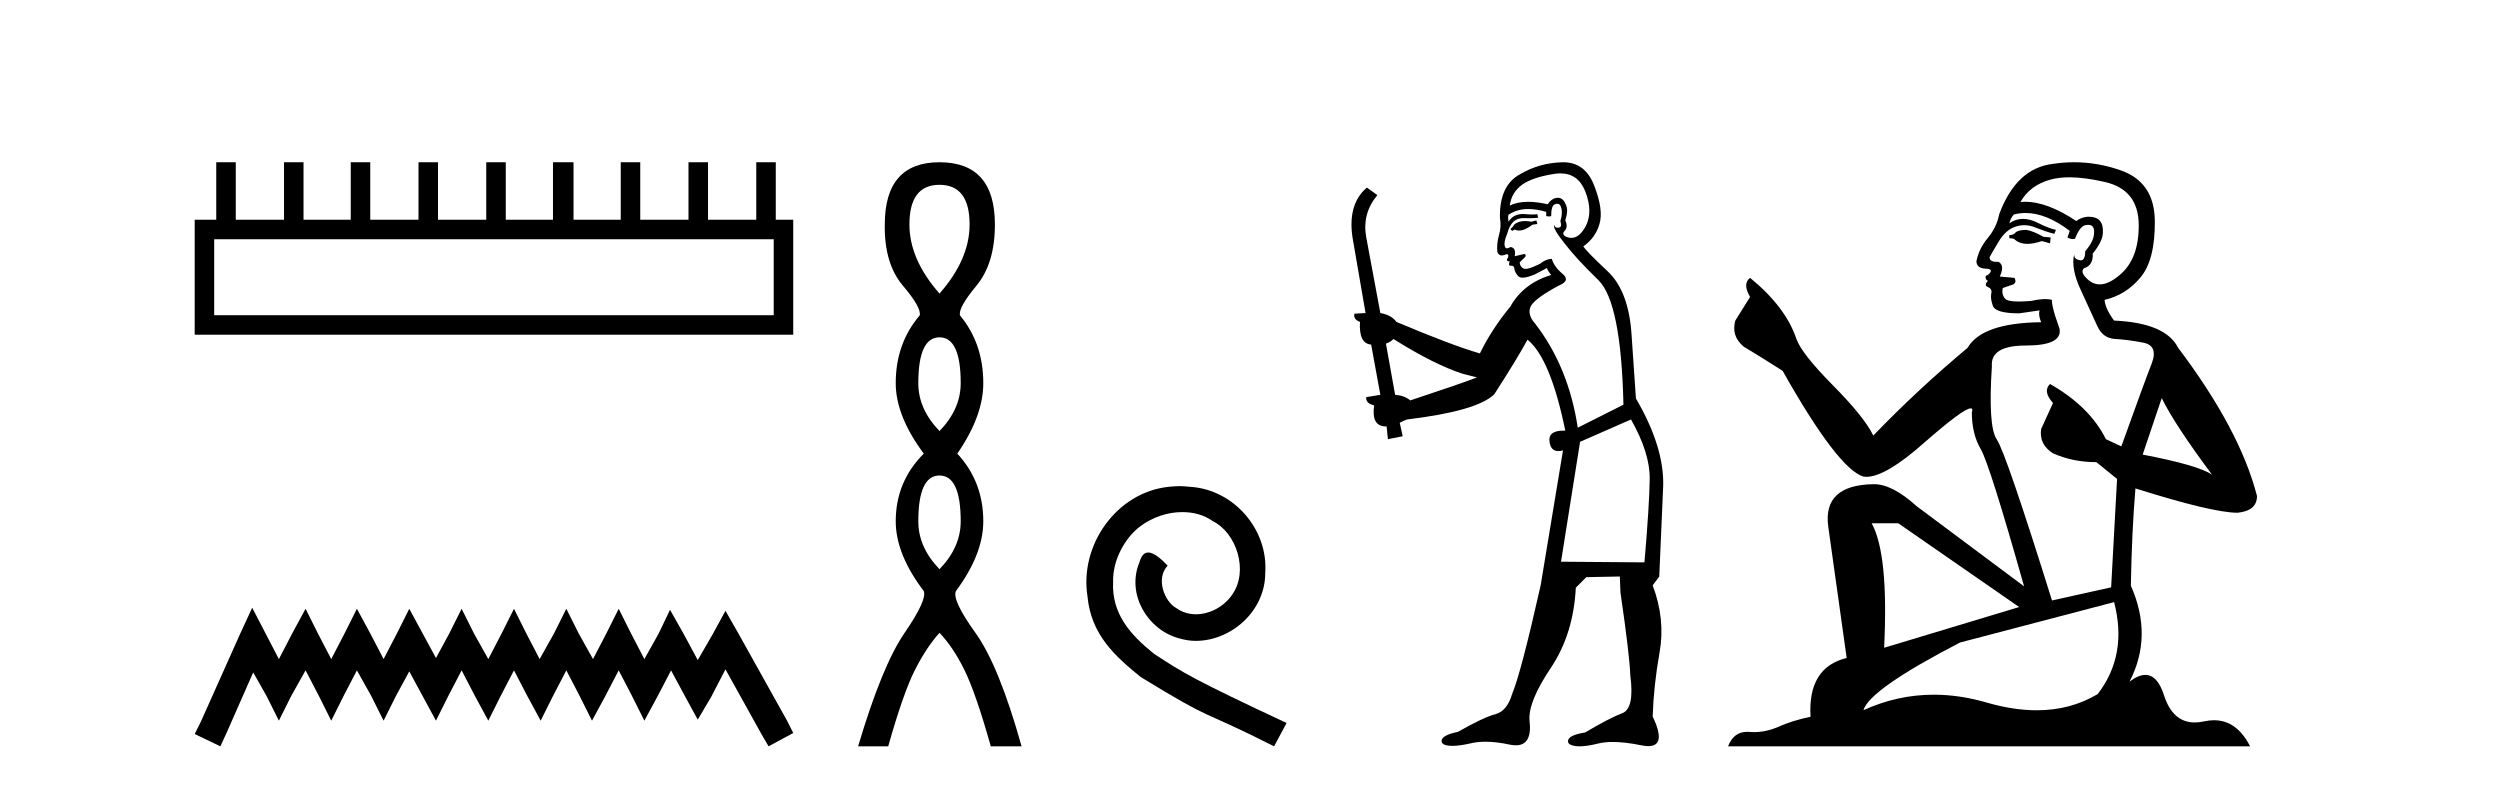 <?xml version='1.0' encoding='UTF-8' standalone='yes'?><svg xmlns='http://www.w3.org/2000/svg' xmlns:xlink='http://www.w3.org/1999/xlink' width='130.0' height='41.0' ><path d='M 40.233 12.441 L 40.233 16.391 L 11.138 16.391 L 11.138 12.441 ZM 11.245 8.437 L 11.245 11.426 L 10.124 11.426 L 10.124 17.405 L 41.248 17.405 L 41.248 11.426 L 40.34 11.426 L 40.34 8.437 L 39.326 8.437 L 39.326 11.426 L 36.817 11.426 L 36.817 8.437 L 35.802 8.437 L 35.802 11.426 L 33.293 11.426 L 33.293 8.437 L 32.279 8.437 L 32.279 11.426 L 29.823 11.426 L 29.823 8.437 L 28.755 8.437 L 28.755 11.426 L 26.3 11.426 L 26.3 8.437 L 25.285 8.437 L 25.285 11.426 L 22.776 11.426 L 22.776 8.437 L 21.762 8.437 L 21.762 11.426 L 19.253 11.426 L 19.253 8.437 L 18.239 8.437 L 18.239 11.426 L 15.783 11.426 L 15.783 8.437 L 14.769 8.437 L 14.769 11.426 L 12.26 11.426 L 12.26 8.437 Z' style='fill:#000000;stroke:none' /><path d='M 13.114 31.602 L 12.473 32.99 L 10.444 37.528 L 10.124 38.169 L 11.459 38.809 L 11.779 38.115 L 13.167 34.966 L 13.861 36.193 L 14.502 37.475 L 15.142 36.193 L 15.89 34.859 L 16.584 36.193 L 17.224 37.475 L 17.865 36.193 L 18.559 34.859 L 19.306 36.193 L 19.947 37.475 L 20.588 36.193 L 21.282 34.912 L 21.976 36.193 L 22.67 37.475 L 23.31 36.193 L 24.004 34.859 L 24.698 36.193 L 25.392 37.475 L 26.033 36.193 L 26.727 34.859 L 27.421 36.193 L 28.115 37.475 L 28.755 36.193 L 29.449 34.859 L 30.143 36.193 L 30.784 37.475 L 31.478 36.193 L 32.172 34.859 L 32.866 36.193 L 33.507 37.475 L 34.201 36.193 L 34.895 34.859 L 35.642 36.247 L 36.283 37.421 L 36.977 36.247 L 37.724 34.805 L 39.593 38.169 L 39.966 38.809 L 41.248 38.115 L 40.927 37.475 L 38.365 32.884 L 37.724 31.763 L 37.084 32.937 L 36.283 34.325 L 35.535 32.937 L 34.841 31.709 L 34.254 32.937 L 33.507 34.272 L 32.813 32.937 L 32.172 31.656 L 31.531 32.937 L 30.837 34.272 L 30.09 32.937 L 29.449 31.656 L 28.809 32.937 L 28.061 34.272 L 27.367 32.937 L 26.727 31.656 L 26.086 32.937 L 25.392 34.272 L 24.645 32.937 L 24.004 31.656 L 23.364 32.937 L 22.67 34.218 L 21.976 32.937 L 21.282 31.656 L 20.641 32.937 L 19.947 34.272 L 19.253 32.937 L 18.559 31.656 L 17.918 32.937 L 17.224 34.272 L 16.53 32.937 L 15.89 31.656 L 15.196 32.937 L 14.502 34.272 L 13.808 32.937 L 13.114 31.602 Z' style='fill:#000000;stroke:none' /><path d='M 48.854 9.61 Q 50.419 9.61 50.419 11.673 Q 50.419 13.487 48.854 15.265 Q 47.29 13.487 47.29 11.673 Q 47.29 9.61 48.854 9.61 ZM 48.854 17.541 Q 49.957 17.541 49.957 19.924 Q 49.957 21.276 48.854 22.414 Q 47.752 21.276 47.752 19.924 Q 47.752 17.541 48.854 17.541 ZM 48.854 24.726 Q 49.957 24.726 49.957 27.108 Q 49.957 28.46 48.854 29.598 Q 47.752 28.46 47.752 27.108 Q 47.752 24.726 48.854 24.726 ZM 48.854 8.437 Q 46.009 8.437 46.009 11.673 Q 45.974 13.7 46.952 14.856 Q 47.93 16.012 47.823 16.403 Q 46.578 17.862 46.578 19.924 Q 46.578 21.631 48.036 23.588 Q 46.578 25.046 46.578 27.108 Q 46.578 28.816 48.036 30.736 Q 48.214 31.198 47.041 32.906 Q 45.867 34.613 44.622 38.809 L 46.187 38.809 Q 46.97 36.035 47.574 34.844 Q 48.179 33.652 48.854 32.906 Q 49.566 33.652 50.153 34.844 Q 50.739 36.035 51.522 38.809 L 53.122 38.809 Q 51.949 34.613 50.722 32.906 Q 49.495 31.198 49.708 30.736 Q 51.131 28.816 51.131 27.108 Q 51.131 25.046 49.779 23.588 Q 51.131 21.631 51.131 19.924 Q 51.131 17.862 49.921 16.403 Q 49.815 16.012 50.775 14.856 Q 51.735 13.7 51.735 11.673 Q 51.735 8.437 48.854 8.437 Z' style='fill:#000000;stroke:none' /><path d='M 61.333 25.279 C 61.145 25.279 60.957 25.297 60.769 25.314 C 58.053 25.604 56.123 28.354 56.55 31.019 C 56.738 33.001 57.968 34.111 59.317 35.205 C 63.332 37.665 62.204 36.759 66.253 38.809 L 66.902 37.596 C 62.085 35.341 61.504 34.983 60.001 33.992 C 58.771 33.001 57.797 31.908 57.882 30.251 C 57.848 29.106 58.531 27.927 59.3 27.364 C 59.915 26.902 60.701 26.629 61.47 26.629 C 62.051 26.629 62.597 26.766 63.076 27.107 C 64.289 27.705 64.955 29.687 64.066 30.934 C 63.656 31.532 62.922 31.942 62.187 31.942 C 61.829 31.942 61.47 31.839 61.162 31.617 C 60.547 31.276 60.086 30.08 60.718 29.414 C 60.428 29.106 60.018 28.73 59.71 28.73 C 59.505 28.73 59.351 28.884 59.249 29.243 C 58.566 30.883 59.659 32.745 61.299 33.189 C 61.589 33.274 61.88 33.326 62.17 33.326 C 64.049 33.326 65.792 31.754 65.792 29.807 C 65.963 27.534 64.152 25.45 61.88 25.314 C 61.709 25.297 61.521 25.279 61.333 25.279 Z' style='fill:#000000;stroke:none' /><path d='M 79.892 11.461 L 79.636 11.53 Q 79.456 11.495 79.303 11.495 Q 79.149 11.495 79.021 11.53 Q 78.765 11.615 78.713 11.717 Q 78.662 11.82 78.542 11.905 L 78.628 12.008 L 78.765 11.94 Q 78.872 11.988 78.993 11.988 Q 79.296 11.988 79.687 11.683 L 79.943 11.649 L 79.892 11.461 ZM 81.14 9.016 Q 82.063 9.016 82.437 9.958 Q 82.847 11.017 82.454 11.769 Q 82.126 12.37 81.711 12.37 Q 81.607 12.37 81.498 12.332 Q 81.207 12.23 81.327 12.042 Q 81.566 11.82 81.395 11.461 Q 81.566 10.915 81.429 10.658 Q 81.292 10.283 81.008 10.283 Q 80.904 10.283 80.78 10.334 Q 80.558 10.47 80.49 10.624 Q 79.917 10.494 79.46 10.494 Q 78.895 10.494 78.508 10.693 Q 78.594 10.009 79.157 9.599 Q 79.721 9.206 80.866 9.036 Q 81.009 9.016 81.14 9.016 ZM 72.461 17.628 Q 74.579 18.96 76.066 19.438 L 76.8 19.626 Q 76.066 19.917 73.332 20.822 Q 73.042 20.566 72.547 20.532 L 72.068 17.867 Q 72.29 17.799 72.461 17.628 ZM 80.98 10.595 Q 81.124 10.595 81.173 10.778 Q 81.276 11.068 81.139 11.495 Q 81.241 11.82 81.053 11.837 Q 81.022 11.842 80.994 11.842 Q 80.843 11.842 80.814 11.683 L 80.814 11.683 Q 80.729 11.871 81.344 12.64 Q 81.942 13.426 83.12 14.57 Q 84.299 15.732 84.419 21.044 L 82.044 22.24 Q 81.566 19.08 79.824 16.825 Q 79.397 16.347 79.602 15.92 Q 79.824 15.51 81.071 14.843 Q 81.686 14.587 81.241 14.228 Q 80.814 13.87 80.695 13.46 Q 80.404 13.46 80.08 13.716 Q 79.544 13.984 79.322 13.984 Q 79.275 13.984 79.243 13.972 Q 79.055 13.904 79.021 13.648 L 79.277 13.391 Q 79.397 13.289 79.277 13.204 L 78.765 13.323 Q 78.85 12.879 78.542 12.845 Q 78.435 12.914 78.365 12.914 Q 78.28 12.914 78.252 12.811 Q 78.184 12.589 78.372 12.162 Q 78.474 11.752 78.696 11.53 Q 78.901 11.34 79.223 11.34 Q 79.249 11.34 79.277 11.342 Q 79.397 11.347 79.514 11.347 Q 79.75 11.347 79.977 11.325 L 79.943 11.137 Q 79.815 11.154 79.666 11.154 Q 79.516 11.154 79.345 11.137 Q 79.266 11.128 79.192 11.128 Q 78.693 11.128 78.44 11.53 Q 78.406 11.273 78.44 11.171 Q 78.872 10.869 79.476 10.869 Q 79.898 10.869 80.404 11.017 L 80.404 11.239 Q 80.481 11.256 80.545 11.256 Q 80.609 11.256 80.661 11.239 Q 80.661 10.693 80.849 10.624 Q 80.922 10.595 80.98 10.595 ZM 84.812 21.813 Q 85.802 23.555 85.785 24.905 Q 85.768 26.254 85.512 29.243 L 81.173 29.209 L 82.164 22.974 L 84.812 21.813 ZM 81.288 8.437 Q 81.256 8.437 81.224 8.438 Q 80.046 8.472 79.055 9.053 Q 77.962 9.633 77.996 11.325 Q 78.081 11.786 77.945 12.23 Q 77.825 12.657 77.859 13.101 Q 77.932 13.284 78.093 13.284 Q 78.157 13.284 78.235 13.255 Q 78.315 13.22 78.362 13.22 Q 78.478 13.22 78.406 13.426 Q 78.337 13.46 78.372 13.545 Q 78.394 13.591 78.448 13.591 Q 78.474 13.591 78.508 13.579 L 78.508 13.579 Q 78.412 13.82 78.556 13.82 Q 78.566 13.82 78.577 13.819 Q 78.591 13.817 78.603 13.817 Q 78.732 13.817 78.747 13.972 Q 78.765 14.16 78.952 14.365 Q 79.026 14.439 79.177 14.439 Q 79.409 14.439 79.824 14.263 L 80.439 13.938 Q 80.49 14.092 80.661 14.297 Q 79.209 14.741 78.542 15.937 Q 77.569 17.115 76.954 18.379 Q 75.485 17.952 72.615 16.74 Q 72.359 16.381 71.778 16.278 L 71.043 12.332 Q 70.821 11.102 71.624 10.146 L 71.078 9.753 Q 70.019 10.658 70.36 12.52 L 71.009 16.278 L 70.429 16.312 Q 70.36 16.603 70.719 16.74 Q 70.651 17.867 71.3 17.918 L 71.778 20.532 Q 71.402 20.6 71.043 20.651 Q 71.009 20.976 71.453 21.078 Q 71.304 22.173 72.056 22.173 Q 72.079 22.173 72.103 22.172 L 72.171 22.838 L 72.94 22.684 L 72.786 21.984 Q 72.974 21.881 73.162 21.813 Q 76.834 21.369 77.705 20.498 Q 78.884 18.67 79.431 17.662 Q 80.626 18.636 81.395 22.394 Q 81.347 22.392 81.303 22.392 Q 80.494 22.392 80.575 22.974 Q 80.642 23.456 81.033 23.456 Q 81.142 23.456 81.276 23.419 L 81.276 23.419 L 80.114 30.439 Q 79.089 35 78.628 36.093 Q 78.372 36.964 77.774 37.135 Q 77.159 37.289 75.809 38.058 Q 75.058 38.211 74.972 38.468 Q 74.904 38.724 75.331 38.775 Q 75.419 38.786 75.525 38.786 Q 75.913 38.786 76.544 38.639 Q 76.865 38.57 77.246 38.57 Q 77.818 38.57 78.525 38.724 Q 78.688 38.756 78.825 38.756 Q 79.696 38.756 79.533 37.443 Q 79.465 36.486 80.644 34.727 Q 81.822 32.967 81.942 30.559 L 82.488 30.012 L 84.231 29.978 L 84.265 30.815 Q 84.743 34.095 84.777 35.137 Q 84.999 36.828 84.367 37.084 Q 83.718 37.323 82.42 38.092 Q 81.651 38.211 81.549 38.468 Q 81.463 38.724 81.908 38.792 Q 82.014 38.809 82.145 38.809 Q 82.535 38.809 83.137 38.656 Q 83.453 38.582 83.863 38.582 Q 84.497 38.582 85.358 38.758 Q 85.558 38.799 85.714 38.799 Q 86.674 38.799 85.939 37.255 Q 85.99 35.649 86.298 33.924 Q 86.605 32.199 85.939 30.439 L 86.281 29.978 L 86.486 25.263 Q 86.537 23.231 85.068 20.72 Q 84.999 19.797 84.846 17.474 Q 84.709 15.134 83.582 14.092 Q 82.454 13.033 82.335 12.811 Q 82.967 12.367 83.172 11.649 Q 83.394 10.915 82.898 9.651 Q 82.433 8.437 81.288 8.437 Z' style='fill:#000000;stroke:none' /><path d='M 105.372 11.955 Q 104.945 11.955 104.808 12.091 Q 104.688 12.228 104.483 12.228 L 104.483 12.382 L 104.723 12.416 Q 104.988 12.681 105.427 12.681 Q 105.753 12.681 106.175 12.535 L 106.602 12.655 L 106.636 12.348 L 106.26 12.313 Q 105.713 12.006 105.372 11.955 ZM 107.609 9.22 Q 108.398 9.22 109.438 9.46 Q 111.197 9.853 111.214 11.681 Q 111.231 13.492 110.189 14.329 Q 109.638 14.788 109.186 14.788 Q 108.797 14.788 108.481 14.449 Q 108.173 14.141 108.361 13.953 Q 108.857 13.8 108.823 13.185 Q 109.352 12.535 109.352 12.074 Q 109.385 11.27 108.614 11.27 Q 108.582 11.27 108.549 11.271 Q 108.208 11.305 107.968 11.493 Q 106.457 10.491 105.308 10.491 Q 105.184 10.491 105.064 10.503 L 105.064 10.503 Q 105.56 9.631 106.619 9.341 Q 107.051 9.22 107.609 9.22 ZM 112.41 20.701 Q 113.076 22.068 115.024 24.682 Q 114.289 24.186 111.419 23.639 L 112.41 20.701 ZM 105.327 11.076 Q 106.404 11.076 107.627 12.006 L 107.507 12.348 Q 107.651 12.431 107.786 12.431 Q 107.844 12.431 107.9 12.416 Q 108.173 11.698 108.515 11.698 Q 108.556 11.693 108.593 11.693 Q 108.922 11.693 108.891 12.108 Q 108.891 12.535 108.43 13.065 Q 108.43 13.538 108.2 13.538 Q 108.164 13.538 108.122 13.526 Q 107.815 13.458 107.866 13.185 L 107.866 13.185 Q 107.661 13.953 108.225 15.132 Q 108.771 16.328 109.062 16.96 Q 109.352 17.592 109.984 17.626 Q 110.616 17.66 111.436 17.814 Q 112.256 17.968 111.88 18.925 Q 111.505 19.881 110.309 23.212 L 109.506 22.837 Q 108.669 21.145 106.602 19.967 L 106.602 19.967 Q 106.209 20.342 106.755 20.957 L 106.14 22.307 Q 106.021 23.11 106.755 23.571 Q 107.78 24.032 109.01 24.032 L 110.087 24.904 L 109.779 30.541 L 106.704 31.224 Q 104.296 23.52 103.834 22.854 Q 103.373 22.187 103.578 19.044 Q 103.493 17.968 105.338 17.968 Q 107.251 17.968 107.097 17.097 L 106.858 16.396 Q 106.67 15.747 106.704 15.593 Q 106.554 15.552 106.354 15.552 Q 106.055 15.552 105.645 15.645 Q 105.258 15.679 104.977 15.679 Q 104.415 15.679 104.278 15.542 Q 104.073 15.337 104.142 14.978 L 104.688 14.79 Q 104.876 14.688 104.757 14.449 L 103.988 14.38 Q 104.261 13.8 103.92 13.612 Q 103.868 13.615 103.823 13.615 Q 103.458 13.615 103.458 13.373 Q 103.578 13.15 103.937 12.553 Q 104.296 11.955 104.808 11.784 Q 105.038 11.71 105.265 11.71 Q 105.56 11.71 105.85 11.835 Q 106.363 12.04 106.824 12.16 L 106.909 11.955 Q 106.482 11.852 106.021 11.613 Q 105.577 11.382 105.192 11.382 Q 104.808 11.382 104.483 11.613 Q 104.569 11.305 104.723 11.152 Q 105.019 11.076 105.327 11.076 ZM 98.709 27.21 L 104.996 31.566 L 97.975 33.684 Q 98.214 28.816 97.326 27.21 ZM 109.933 31.31 Q 110.65 34.06 109.079 36.093 Q 107.671 36.934 105.909 36.934 Q 104.699 36.934 103.322 36.537 Q 101.91 36.124 100.558 36.124 Q 98.67 36.124 96.899 36.93 Q 97.206 35.854 101.921 33.411 L 109.933 31.31 ZM 107.854 8.437 Q 107.307 8.437 106.755 8.521 Q 104.842 8.743 103.954 11.152 Q 103.834 11.801 103.373 12.365 Q 102.912 12.911 102.775 13.578 Q 102.775 13.953 103.253 13.97 Q 103.732 13.988 103.373 14.295 Q 103.219 14.329 103.253 14.449 Q 103.271 14.568 103.373 14.603 Q 103.151 14.842 103.373 14.927 Q 103.612 15.03 103.544 15.269 Q 103.493 15.525 103.629 15.901 Q 103.766 16.294 104.996 16.294 L 106.055 16.14 L 106.055 16.14 Q 105.987 16.396 106.14 16.755 Q 103.066 16.789 102.314 18.087 Q 99.734 20.24 97.411 22.649 Q 96.95 21.692 95.31 20.035 Q 93.687 18.395 93.414 17.626 Q 92.85 15.952 91.005 14.449 Q 90.595 14.756 91.005 15.44 L 90.236 16.67 Q 90.014 17.472 90.663 18.019 Q 91.654 18.617 92.696 19.283 Q 95.566 24.374 96.899 24.784 Q 96.972 24.795 97.052 24.795 Q 98.066 24.795 100.093 22.99 Q 102.101 21.235 102.475 21.235 Q 102.607 21.235 102.536 21.453 Q 102.536 22.563 102.997 23.349 Q 103.458 24.135 105.252 30.49 L 99.666 26.322 Q 98.402 25.177 97.445 25.177 Q 94.763 25.211 95.071 27.398 L 96.027 34.214 Q 93.994 34.709 94.148 37.272 Q 93.226 37.46 92.457 37.801 Q 91.836 38.07 91.203 38.07 Q 91.07 38.07 90.936 38.058 Q 90.89 38.055 90.846 38.055 Q 90.149 38.055 89.86 38.809 L 117.005 38.809 Q 116.313 37.452 115.128 37.452 Q 114.882 37.452 114.614 37.511 Q 114.355 37.568 114.125 37.568 Q 112.984 37.568 112.53 36.161 Q 112.193 35.096 111.558 35.096 Q 111.196 35.096 110.736 35.444 Q 111.966 33.069 110.804 30.456 Q 110.855 27.62 111.043 25.399 Q 115.058 26.663 116.356 26.663 Q 117.364 26.561 117.364 25.792 Q 116.476 22.341 113.264 18.087 Q 112.615 16.789 109.933 16.67 Q 109.472 16.055 109.438 15.593 Q 110.548 15.337 111.3 14.432 Q 112.068 13.526 112.051 11.493 Q 112.034 9.478 110.292 8.863 Q 109.085 8.437 107.854 8.437 Z' style='fill:#000000;stroke:none' /></svg>